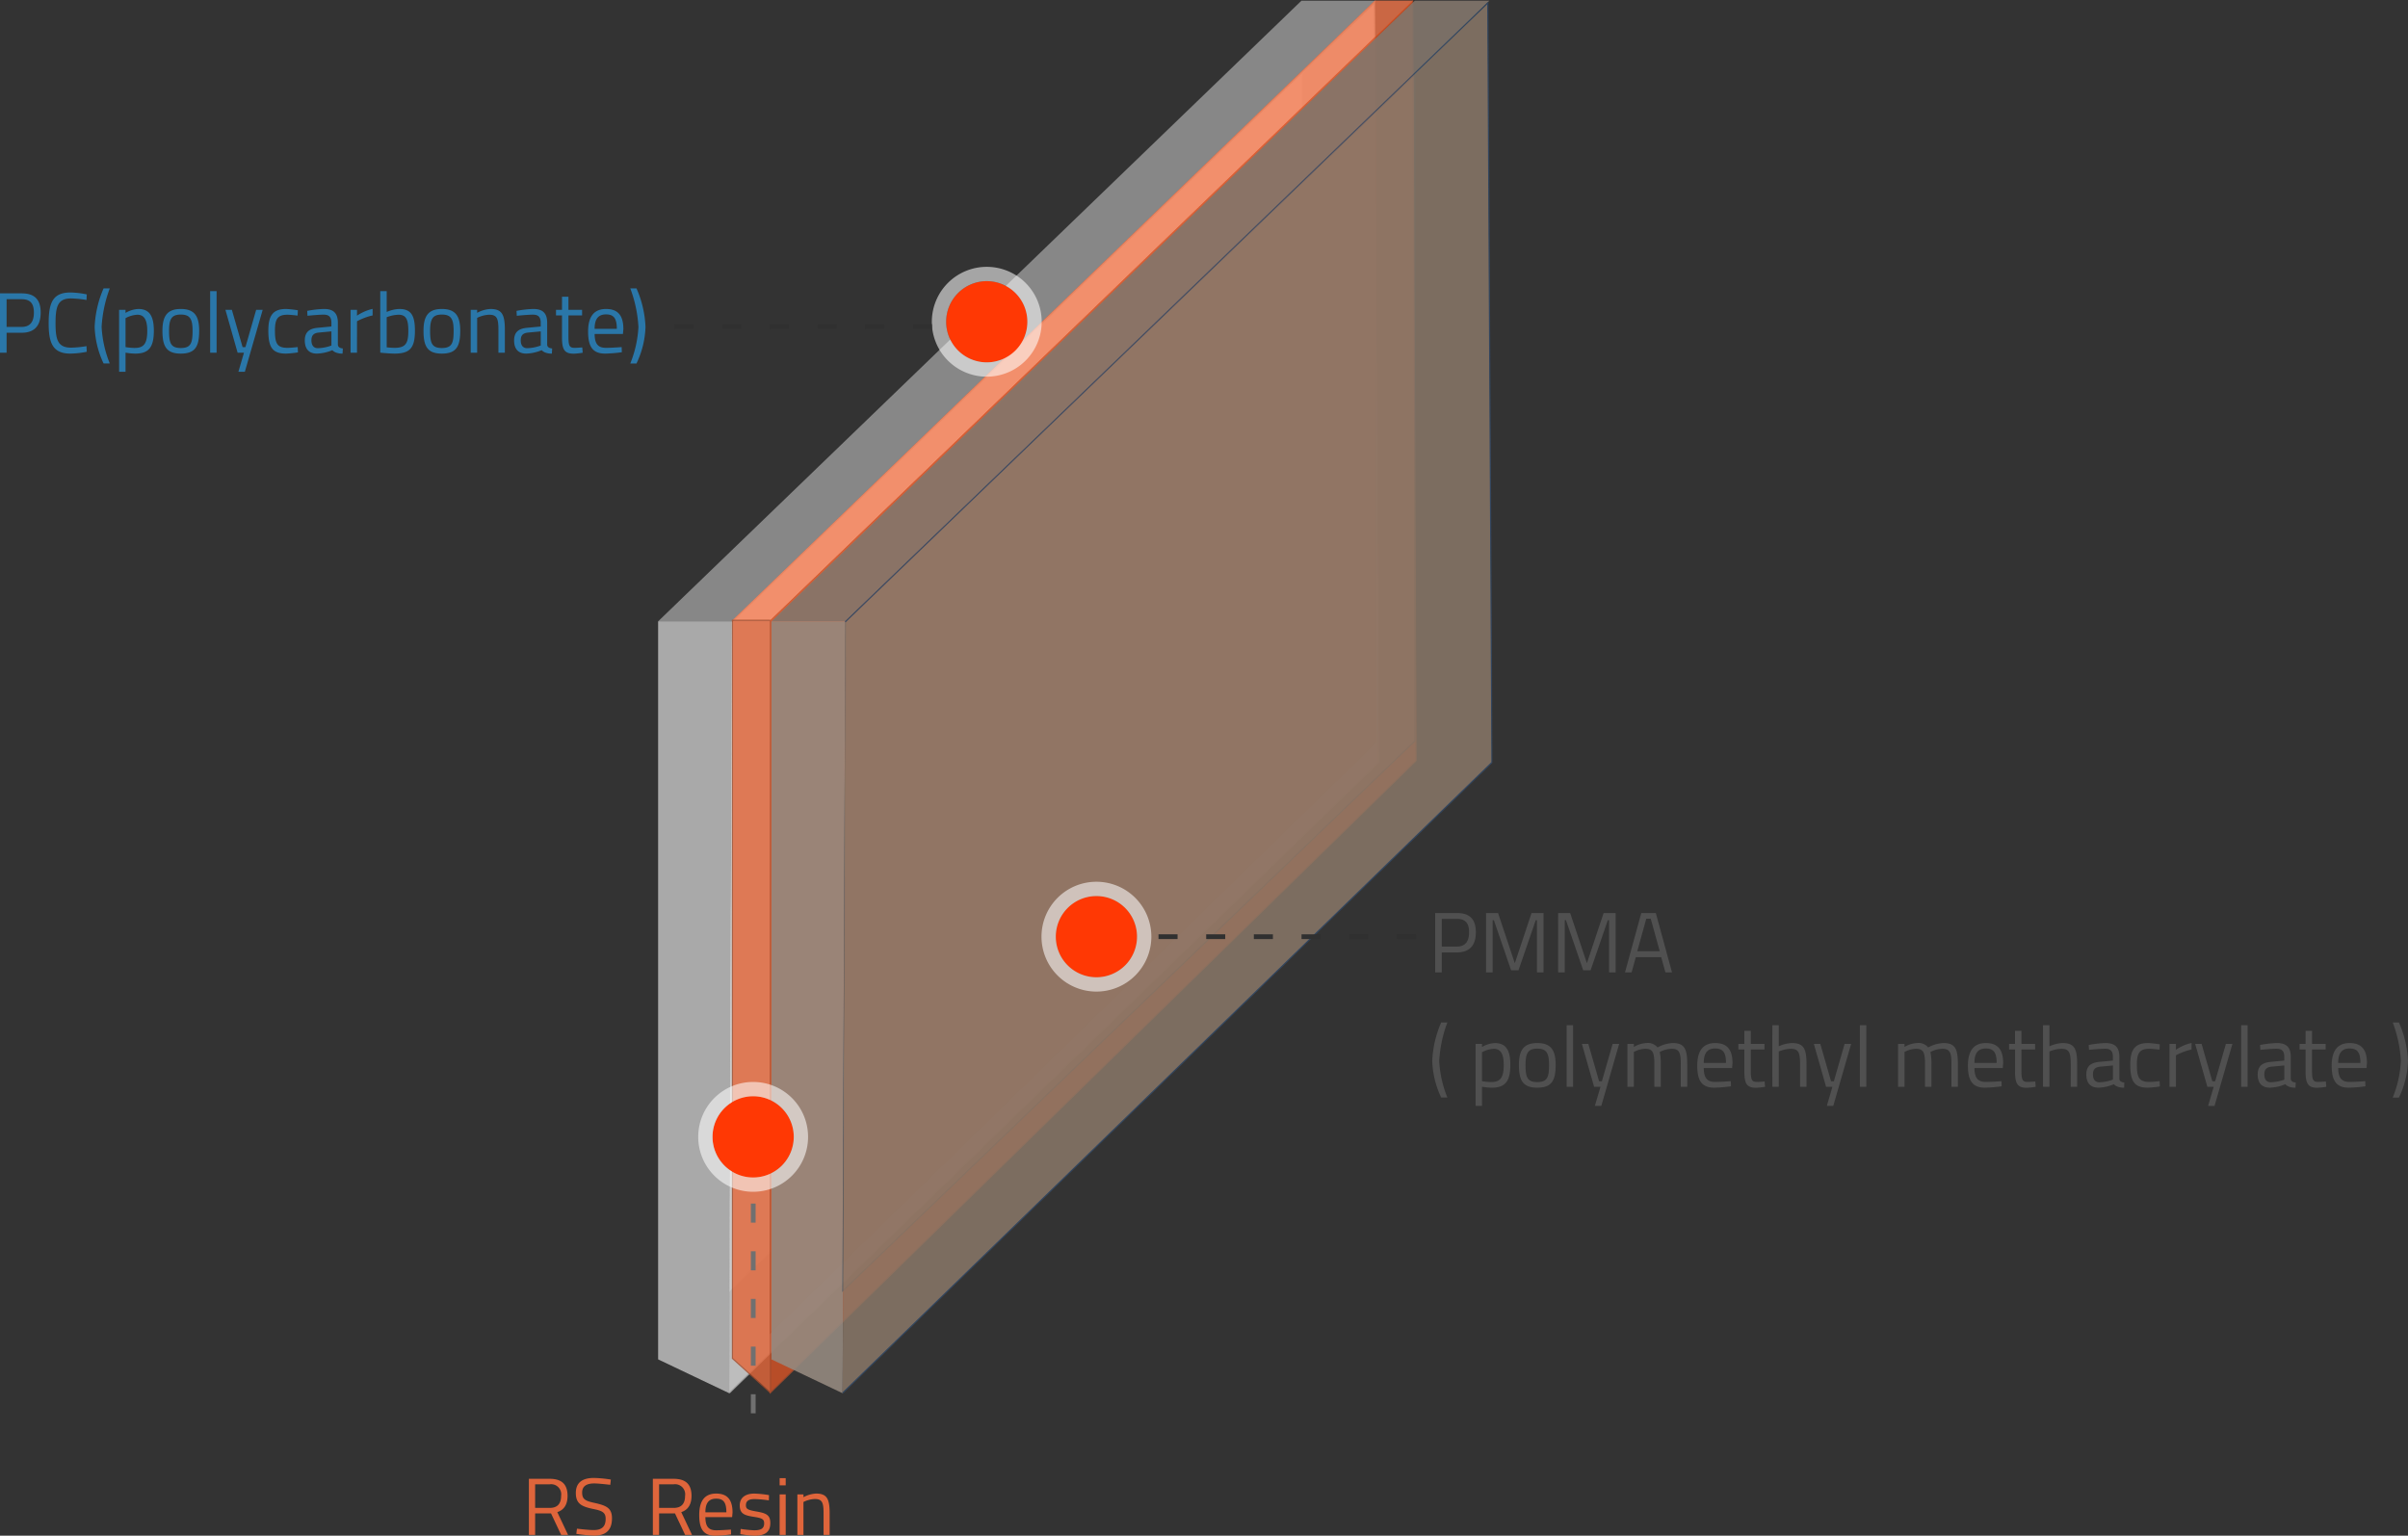 <?xml version="1.0" encoding="UTF-8"?>
<svg xmlns="http://www.w3.org/2000/svg" xmlns:xlink="http://www.w3.org/1999/xlink" width="505.068" height="322.17" viewBox="0 0 505.068 322.17">
  <rect x="0" y="0" width="505.068" height="322.17" fill="#333333" stroke="none"/>
  <defs>
    <clipPath id="clip-path">
      <rect id="Rectangle_105" data-name="Rectangle 105" width="151.633" height="292.512" fill="#dcdcdc"></rect>
    </clipPath>
    <clipPath id="clip-path-2">
      <rect id="Rectangle_101" data-name="Rectangle 101" width="150.567" height="130.204" fill="#dcdcdc"></rect>
    </clipPath>
    <clipPath id="clip-path-3">
      <rect id="Rectangle_102" data-name="Rectangle 102" width="15.623" height="161.929" fill="#dcdcdc"></rect>
    </clipPath>
    <clipPath id="clip-path-4">
      <rect id="Rectangle_103" data-name="Rectangle 103" width="120.224" height="255.751" fill="#dcdcdc"></rect>
    </clipPath>
    <clipPath id="clip-path-5">
      <rect id="Rectangle_104" data-name="Rectangle 104" width="136.434" height="292.052" fill="#dcdcdc"></rect>
    </clipPath>
    <clipPath id="clip-path-6">
      <rect id="Rectangle_9087" data-name="Rectangle 9087" width="143.891" height="292.512" fill="#db5324"></rect>
    </clipPath>
    <clipPath id="clip-path-9">
      <rect id="Rectangle_9081" data-name="Rectangle 9081" width="143.15" height="130.289" fill="#db5324"></rect>
    </clipPath>
    <clipPath id="clip-path-10">
      <rect id="Rectangle_9082" data-name="Rectangle 9082" width="8.191" height="162.277" fill="#db5324"></rect>
    </clipPath>
    <clipPath id="clip-path-11">
      <rect id="Rectangle_9083" data-name="Rectangle 9083" width="127.41" height="272.391" fill="#db5324"></rect>
    </clipPath>
    <clipPath id="clip-path-12">
      <rect id="Rectangle_9084" data-name="Rectangle 9084" width="135.729" height="292.367" fill="#db5324"></rect>
    </clipPath>
    <clipPath id="clip-path-13">
      <rect id="Rectangle_90" data-name="Rectangle 90" width="151.633" height="292.512" fill="#ce7d35"></rect>
    </clipPath>
    <clipPath id="clip-path-14">
      <rect id="Rectangle_86" data-name="Rectangle 86" width="150.567" height="130.204" fill="#82766c"></rect>
    </clipPath>
    <clipPath id="clip-path-15">
      <rect id="Rectangle_87" data-name="Rectangle 87" width="15.623" height="161.929" fill="#94887e"></rect>
    </clipPath>
    <clipPath id="clip-path-16">
      <rect id="Rectangle_88" data-name="Rectangle 88" width="120.225" height="255.751" fill="#8a7869"></rect>
    </clipPath>
    <clipPath id="clip-path-17">
      <rect id="Rectangle_89" data-name="Rectangle 89" width="136.433" height="292.052" fill="#8a7869"></rect>
    </clipPath>
  </defs>
  <g id="line-pp-eng" transform="translate(-1162.51 -3154)">
    <g id="N3-2" transform="translate(1300.184 3154)">
      <g id="Group_174" data-name="Group 174" clip-path="url(#clip-path)">
        <g id="Group_164" data-name="Group 164" transform="translate(0.365 0.147)" opacity="0.5">
          <g id="Group_163" data-name="Group 163">
            <g id="Group_162" data-name="Group 162" clip-path="url(#clip-path-2)">
              <path id="Path_111" data-name="Path 111" d="M334.949,130.483,469.626.533,484.8.573,469.42,15.865,350.148,130.483Z" transform="translate(-334.586 -0.427)" fill="#dcdcdc"></path>
              <path id="Path_112" data-name="Path 112" d="M484.494.737,469.375,15.774,350.144,130.353H335.368L469.7.737Zm.713-.294H469.578L334.64,130.647h15.623L469.578,15.986Z" transform="translate(-334.64 -0.443)" fill="#dcdcdc"></path>
            </g>
          </g>
        </g>
        <g id="Group_167" data-name="Group 167" transform="translate(0.365 130.351)" opacity="0.7">
          <g id="Group_166" data-name="Group 166">
            <g id="Group_165" data-name="Group 165" clip-path="url(#clip-path-3)">
              <path id="Path_113" data-name="Path 113" d="M334.764,265.86V111.271h15.328l-.706,161.551Z" transform="translate(-334.618 -111.125)" fill="#dcdcdc"></path>
              <path id="Path_114" data-name="Path 114" d="M349.968,111.441l-.612,140.1-.094,21.066-14.328-6.82V111.441Zm.3-.294H334.64V265.975l14.915,7.1.1-21.529Z" transform="translate(-334.64 -111.147)" fill="#dcdcdc"></path>
            </g>
          </g>
        </g>
        <g id="Group_170" data-name="Group 170" transform="translate(15.226 15.345)" opacity="0.51">
          <g id="Group_169" data-name="Group 169">
            <g id="Group_168" data-name="Group 168" clip-path="url(#clip-path-4)">
              <path id="Path_115" data-name="Path 115" d="M467.331,13.658V153.418L347.4,268.718l.612-140.4Z" transform="translate(-347.254 -13.313)" fill="#dcdcdc"></path>
              <path id="Path_116" data-name="Path 116" d="M467.331,13.658V153.418L347.4,268.718l.612-140.4Z" transform="translate(-347.254 -13.313)" fill="#dcdcdc"></path>
              <path id="Path_116_-_Outline" data-name="Path 116 - Outline" d="M467.456,13.365V153.471l-.038.037-120.141,115.5.613-140.747.038-.037Zm-.25,140V13.952L348.139,128.372l-.61,140.051Z" transform="translate(-347.254 -13.313)" fill="#b3b3b3"></path>
            </g>
          </g>
        </g>
        <g id="Group_173" data-name="Group 173" transform="translate(15.198 0.276)" opacity="0.81">
          <g id="Group_172" data-name="Group 172">
            <g id="Group_171" data-name="Group 171" clip-path="url(#clip-path-5)">
              <path id="Path_117" data-name="Path 117" d="M347.87,130.7h0L482.65.846l.874,159.325L347.34,292.448" transform="translate(-347.237 -0.501)" fill="#dcdcdc"></path>
              <path id="Path_118" data-name="Path 118" d="M347.87,130.7h0L482.65.846l.874,159.325L347.34,292.448" transform="translate(-347.237 -0.501)" fill="#dcdcdc"></path>
              <path id="Path_118_-_Outline" data-name="Path 118 - Outline" d="M347.427,292.538l-.174-.179L483.4,160.118l-.872-158.98L347.957,130.786l-.173-.18L482.773.553l0,.292.874,159.378-.038.037Z" transform="translate(-347.237 -0.501)" fill="#b3b3b3"></path>
            </g>
          </g>
        </g>
      </g>
    </g>
    <g id="N2" transform="translate(1071.777 3154)">
      <g id="Group_25149" data-name="Group 25149" transform="translate(244)" clip-path="url(#clip-path-6)">
        <g id="Group_25148" data-name="Group 25148">
          <g id="Group_25147" data-name="Group 25147" clip-path="url(#clip-path-6)">
            <g id="Group_25146" data-name="Group 25146">
              <g id="Group_25145" data-name="Group 25145">
                <g id="Group_25144" data-name="Group 25144" clip-path="url(#clip-path-6)">
                  <g id="Group_25134" data-name="Group 25134" opacity="0.74">
                    <g id="Group_25133" data-name="Group 25133">
                      <g id="Group_25132" data-name="Group 25132" clip-path="url(#clip-path-9)">
                        <path id="Path_8565" data-name="Path 8565" d="M8.255,130.12H.309L135.032.125H143.1" transform="translate(0.054 0.022)" fill="#db5324"></path>
                        <path id="Path_8566" data-name="Path 8566" d="M8.255,130.12H.309L135.032.125H143.1" transform="translate(0.054 0.022)" fill="#ff794a"></path>
                      </g>
                    </g>
                  </g>
                  <g id="Group_25137" data-name="Group 25137" transform="translate(0.217 129.995)" opacity="0.82">
                    <g id="Group_25136" data-name="Group 25136">
                      <g id="Group_25135" data-name="Group 25135" clip-path="url(#clip-path-10)">
                        <path id="Path_8567" data-name="Path 8567" d="M8.255,272.85.309,265.663V110.829H8.255" transform="translate(-0.163 -110.682)" fill="#e2673b"></path>
                        <path id="Path_8568" data-name="Path 8568" d="M8.172,272.943.184,265.718V110.7H8.255v.25H.434V265.607l7.905,7.15Z" transform="translate(-0.163 -110.682)" fill="#a24a2a"></path>
                      </g>
                    </g>
                  </g>
                  <g id="Group_25140" data-name="Group 25140" transform="translate(8.162 7.586)" opacity="0.51">
                    <g id="Group_25139" data-name="Group 25139">
                      <g id="Group_25138" data-name="Group 25138" clip-path="url(#clip-path-11)">
                        <path id="Path_8569" data-name="Path 8569" d="M134.192,6.754l-.147,147.835L7.076,278.452l.19-149.488Z" transform="translate(-6.929 -6.409)" fill="#db5324"></path>
                        <path id="Path_8570" data-name="Path 8570" d="M134.192,6.754l-.147,147.835L7.076,278.452l.19-149.488Z" transform="translate(-6.929 -6.409)" fill="#db5324"></path>
                        <path id="Path_8570_-_Outline" data-name="Path 8570 - Outline" d="M134.317,6.46v.294l-.147,147.888-.038.037L6.951,278.749v-.3l.19-149.541.038-.037Zm-.4,148.077.146-147.489L7.391,129.017,7.2,278.155Z" transform="translate(-6.929 -6.409)" fill="#9f3d19"></path>
                      </g>
                    </g>
                  </g>
                  <g id="Group_25143" data-name="Group 25143" transform="translate(8.162 0.146)" opacity="0.79">
                    <g id="Group_25142" data-name="Group 25142">
                      <g id="Group_25141" data-name="Group 25141" clip-path="url(#clip-path-12)">
                        <path id="Path_8571" data-name="Path 8571" d="M141.8.125l.707,159.421L7.076,292.142V130.12" transform="translate(-6.929 -0.124)" fill="#db5324"></path>
                        <path id="Path_8572" data-name="Path 8572" d="M141.8.125l.707,159.421L7.076,292.142V130.12" transform="translate(-6.929 -0.124)" fill="#db5324"></path>
                        <path id="Path_8572_-_Outline" data-name="Path 8572 - Outline" d="M6.951,292.439V130.12H7.2V291.844L142.385,159.493,141.679.126h.25l.707,159.474-.038.037Z" transform="translate(-6.929 -0.124)" fill="#b24e2b"></path>
                      </g>
                    </g>
                  </g>
                </g>
              </g>
            </g>
          </g>
        </g>
      </g>
    </g>
    <g id="N1" transform="translate(1428.957 3154)" opacity="0.9">
      <g id="Group_129" data-name="Group 129" transform="translate(-105)" clip-path="url(#clip-path-13)">
        <g id="Group_119" data-name="Group 119" transform="translate(0.365 0.147)">
          <g id="Group_118" data-name="Group 118">
            <g id="Group_117" data-name="Group 117" clip-path="url(#clip-path-14)">
              <path id="Path_87" data-name="Path 87" d="M235.525,130.307,370.2.356,385.374.4,370,15.689,250.725,130.307Z" transform="translate(-235.161 -0.25)" fill="#82766c"></path>
              <path id="Path_88" data-name="Path 88" d="M385.07.56,369.951,15.6,250.72,130.176H235.944L370.273.56Zm.713-.294H370.154L235.216,130.47h15.623L370.154,15.809Z" transform="translate(-235.216 -0.266)" fill="#82766c"></path>
            </g>
          </g>
        </g>
        <g id="Group_122" data-name="Group 122" transform="translate(0.365 130.351)">
          <g id="Group_121" data-name="Group 121">
            <g id="Group_120" data-name="Group 120" clip-path="url(#clip-path-15)">
              <path id="Path_89" data-name="Path 89" d="M235.341,265.683V111.094h15.328l-.706,161.551Z" transform="translate(-235.194 -110.948)" fill="#94887e"></path>
              <path id="Path_90" data-name="Path 90" d="M250.544,111.264l-.612,140.1-.094,21.066-14.328-6.82V111.264Zm.3-.294H235.216V265.8l14.915,7.1.1-21.529Z" transform="translate(-235.216 -110.97)" fill="#94887e"></path>
            </g>
          </g>
        </g>
        <g id="Group_125" data-name="Group 125" transform="translate(15.226 15.345)">
          <g id="Group_124" data-name="Group 124">
            <g id="Group_123" data-name="Group 123" clip-path="url(#clip-path-16)">
              <path id="Path_91" data-name="Path 91" d="M367.907,13.481V153.241l-119.928,115.3.612-140.4Z" transform="translate(-247.83 -13.136)" fill="#8a7869"></path>
              <path id="Path_92" data-name="Path 92" d="M368.032,13.188V153.294l-.038.037-120.141,115.5.613-140.747.038-.037Zm-.25,140V13.775L248.715,128.2l-.61,140.051Z" transform="translate(-247.83 -13.136)" fill="#2b4a5e"></path>
            </g>
          </g>
        </g>
        <g id="Group_128" data-name="Group 128" transform="translate(15.199 0.276)" opacity="0.92">
          <g id="Group_127" data-name="Group 127" transform="translate(0 0)">
            <g id="Group_126" data-name="Group 126" clip-path="url(#clip-path-17)">
              <path id="Path_93" data-name="Path 93" d="M248.447,130.519h0L383.226.669l.874,159.325L247.916,292.271" transform="translate(-247.814 -0.324)" fill="#8a7869"></path>
              <path id="Path_94" data-name="Path 94" d="M248,292.361l-.174-.179L383.975,159.941,383.1.961,248.533,130.609l-.173-.18L383.35.376l0,.292.874,159.378-.038.037Z" transform="translate(-247.814 -0.324)" fill="#314967"></path>
            </g>
          </g>
        </g>
      </g>
    </g>
    <g id="Group_25155" data-name="Group 25155" transform="translate(509)">
      <g id="line1" transform="translate(-86.021)">
        <path id="Path_11963" data-name="Path 11963" d="M1.53,0H2.916V-4.194H6.084c2.718,0,3.978-1.53,3.978-4.23,0-2.718-1.26-4.032-3.978-4.032H1.53ZM2.916-5.418v-5.814h3.15c1.8,0,2.574.882,2.574,2.808,0,1.908-.774,3.006-2.574,3.006ZM16.29.18A18.746,18.746,0,0,0,19.728-.2l-.054-1.188a21.922,21.922,0,0,1-3.2.324c-2.826,0-3.294-1.656-3.294-5.13,0-3.546.486-5.2,3.258-5.2a22.176,22.176,0,0,1,3.24.324l.054-1.17a18.291,18.291,0,0,0-3.438-.4c-3.744,0-4.554,2.232-4.554,6.444C11.736-2.088,12.564.18,16.29.18Zm6.966,2.07h1.3a23.67,23.67,0,0,1-1.71-7.668,27.283,27.283,0,0,1,1.71-8.082h-1.3a22.548,22.548,0,0,0-1.872,8.082A19.393,19.393,0,0,0,23.256,2.25ZM26.514,4h1.35V-.018a12.381,12.381,0,0,0,2.016.2C32.67.18,33.8-1.062,33.8-4.608c0-3.186-.99-4.572-3.258-4.572a5.757,5.757,0,0,0-2.682.828V-9h-1.35Zm3.294-5a14.663,14.663,0,0,1-1.944-.18V-7.254a5.775,5.775,0,0,1,2.484-.72c1.314,0,2.07.9,2.07,3.366C32.418-2.016,31.77-1.008,29.808-1.008ZM39.456.18c3.042,0,3.852-1.512,3.852-4.788,0-3.1-.99-4.572-3.852-4.572C36.612-9.18,35.6-7.7,35.6-4.608,35.6-1.332,36.432.18,39.456.18Zm0-1.17c-2.124,0-2.466-1.062-2.466-3.618,0-2.5.558-3.4,2.466-3.4s2.466.9,2.466,3.4C41.922-2.052,41.58-.99,39.456-.99ZM45.612,0h1.35V-12.924h-1.35Zm5.922,4h1.35L56.628-9H55.26L53.01-1.17h-.594L50.166-9h-1.35l2.556,9H52.7ZM61.524.18a21.8,21.8,0,0,0,2.5-.252l-.054-1.116c-.63.072-1.62.162-2.124.162C59.616-1.026,59.2-2,59.2-4.662c0-2.412.558-3.312,2.628-3.312.5,0,1.512.108,2.124.18l.054-1.116a21.159,21.159,0,0,0-2.448-.27c-2.682,0-3.744,1.26-3.744,4.518C57.816-1.134,58.662.18,61.524.18ZM68,.18a9.086,9.086,0,0,0,3.24-.72,2.023,2.023,0,0,0,.828.522,3.607,3.607,0,0,0,1.314.2L73.44-.9c-.576-.054-1.008-.252-1.044-.792v-4.59c0-1.962-.864-2.9-2.9-2.9a21.722,21.722,0,0,0-3.528.4l.054,1.026c.918-.09,2.484-.234,3.4-.234,1.062,0,1.62.45,1.62,1.71v.774l-2.826.27c-1.854.162-2.754.936-2.754,2.664C65.466-.756,66.366.18,68,.18ZM68.22-.954c-.918,0-1.368-.612-1.368-1.656,0-.99.432-1.512,1.53-1.62l2.664-.252v2.97A8.937,8.937,0,0,1,68.22-.954ZM75.06,0h1.35V-6.606A13.207,13.207,0,0,1,79.686-7.83V-9.2A9.773,9.773,0,0,0,76.41-7.776V-9H75.06Zm9.234.18c3.276,0,4.266-1.242,4.266-4.824,0-3.24-.846-4.536-3.294-4.536a7.047,7.047,0,0,0-2.628.63v-4.374h-1.35V-.018C82.116.072,83.5.18,84.294.18Zm0-1.206c-.36,0-1.152-.054-1.656-.108V-7.452a7.516,7.516,0,0,1,2.484-.522c1.584,0,2.052,1.008,2.052,3.33C87.174-2.124,86.742-1.026,84.294-1.026ZM94.212.18c3.042,0,3.852-1.512,3.852-4.788,0-3.1-.99-4.572-3.852-4.572-2.844,0-3.852,1.476-3.852,4.572C90.36-1.332,91.188.18,94.212.18Zm0-1.17c-2.124,0-2.466-1.062-2.466-3.618,0-2.5.558-3.4,2.466-3.4s2.466.9,2.466,3.4C96.678-2.052,96.336-.99,94.212-.99ZM100.26,0h1.35V-7.308a6.079,6.079,0,0,1,2.538-.666c1.674,0,1.926.882,1.926,3.258V0h1.35V-4.752c0-3.2-.558-4.428-3.024-4.428a6.536,6.536,0,0,0-2.79.81V-9h-1.35Zm11.646.18a9.086,9.086,0,0,0,3.24-.72,2.023,2.023,0,0,0,.828.522,3.607,3.607,0,0,0,1.314.2l.054-1.08c-.576-.054-1.008-.252-1.044-.792v-4.59c0-1.962-.864-2.9-2.9-2.9a21.722,21.722,0,0,0-3.528.4l.054,1.026c.918-.09,2.484-.234,3.4-.234,1.062,0,1.62.45,1.62,1.71v.774l-2.826.27c-1.854.162-2.754.936-2.754,2.664C109.368-.756,110.268.18,111.906.18Zm.216-1.134c-.918,0-1.368-.612-1.368-1.656,0-.99.432-1.512,1.53-1.62l2.664-.252v2.97A8.937,8.937,0,0,1,112.122-.954ZM121.914.2A17.278,17.278,0,0,0,123.75,0l-.09-1.116c-.468.036-1.242.09-1.6.09-1.17,0-1.3-.54-1.3-2.5v-4.3h2.862V-9h-2.862v-2.754h-1.35V-9h-1.26v1.17h1.26V-3.1C119.412-.5,120.06.2,121.914.2ZM128.448.18a29.457,29.457,0,0,0,3.51-.288l-.036-1.08c-.846.072-2.322.162-3.294.162-1.782,0-2.358-.99-2.376-2.916h5.94l.09-1.026c0-2.952-1.242-4.212-3.636-4.212-2.286,0-3.762,1.314-3.762,4.734C124.884-1.386,125.766.18,128.448.18Zm-2.2-5.2c0-2.178.864-3.024,2.394-3.024,1.584,0,2.268.792,2.268,3.024Zm8.784,7.272a19.075,19.075,0,0,0,1.89-7.668,22.162,22.162,0,0,0-1.89-8.082h-1.3a27.283,27.283,0,0,1,1.71,8.082,23.67,23.67,0,0,1-1.71,7.668Z" transform="translate(738 3228)" fill="#2a77a9"></path>
        <path id="Path_8573" data-name="Path 8573" d="M8.52,0A8.52,8.52,0,1,1,0,8.52,8.52,8.52,0,0,1,8.52,0Z" transform="translate(937.98 3212.98)" fill="#ff3804"></path>
        <path id="Path_8573_-_Outline" data-name="Path 8573 - Outline" d="M8.52,0a8.52,8.52,0,1,0,8.52,8.52A8.52,8.52,0,0,0,8.52,0m0-3A11.52,11.52,0,0,1,20.041,8.52,11.52,11.52,0,0,1,8.52,20.041,11.52,11.52,0,0,1-3,8.52,11.52,11.52,0,0,1,8.52-3Z" transform="translate(937.98 3212.98)" fill="rgba(255,255,255,0.56)"></path>
        <path id="Line_38" data-name="Line 38" d="M54,.5H50v-1h4ZM44,.5H40v-1h4ZM34,.5H30v-1h4ZM24,.5H20v-1h4ZM14,.5H10v-1h4ZM4,.5H0v-1H4Z" transform="translate(881 3222.5)" fill="#303030"></path>
      </g>
      <g id="line2" transform="translate(-107)">
        <path id="Path_11962" data-name="Path 11962" d="M1.53,0H2.916V-4.194H6.084c2.718,0,3.978-1.53,3.978-4.23,0-2.718-1.26-4.032-3.978-4.032H1.53ZM2.916-5.418v-5.814h3.15c1.8,0,2.574.882,2.574,2.808,0,1.908-.774,3.006-2.574,3.006ZM12.2,0H13.59V-10.962h.252L17.46-.45h1.548l3.618-10.512h.252V0h1.386V-12.456h-2.52l-3.51,10.53-3.51-10.53H12.2Zm15.12,0H28.71V-10.962h.252L32.58-.45h1.548l3.618-10.512H38V0h1.386V-12.456h-2.52l-3.51,10.53-3.51-10.53h-2.52ZM41.346,0h1.386l.882-3.2h5.328L49.824,0H51.21l-3.4-12.456H44.766ZM43.92-4.446l1.89-6.822h.936l1.89,6.822ZM2.79,26.25h1.3a23.67,23.67,0,0,1-1.71-7.668A27.283,27.283,0,0,1,4.086,10.5H2.79A22.548,22.548,0,0,0,.918,18.582,19.393,19.393,0,0,0,2.79,26.25ZM10.008,28h1.35V23.982a12.381,12.381,0,0,0,2.016.2c2.79,0,3.924-1.242,3.924-4.788,0-3.186-.99-4.572-3.258-4.572a5.757,5.757,0,0,0-2.682.828V15h-1.35Zm3.294-5a14.664,14.664,0,0,1-1.944-.18V16.746a5.775,5.775,0,0,1,2.484-.72c1.314,0,2.07.9,2.07,3.366C15.912,21.984,15.264,22.992,13.3,22.992ZM22.95,24.18c3.042,0,3.852-1.512,3.852-4.788,0-3.1-.99-4.572-3.852-4.572-2.844,0-3.852,1.476-3.852,4.572C19.1,22.668,19.926,24.18,22.95,24.18Zm0-1.17c-2.124,0-2.466-1.062-2.466-3.618,0-2.5.558-3.4,2.466-3.4s2.466.9,2.466,3.4C25.416,21.948,25.074,23.01,22.95,23.01Zm6.156.99h1.35V11.076h-1.35Zm5.922,4h1.35l3.744-13H38.754L36.5,22.83H35.91L33.66,15H32.31l2.556,9H36.2Zm6.822-4H43.2V16.692a5.268,5.268,0,0,1,2.412-.666c1.638,0,1.89.864,1.89,3.33V24h1.35V19.32a12.057,12.057,0,0,0-.216-2.628,5.7,5.7,0,0,1,2.52-.666c1.62,0,1.89.882,1.89,3.258V24H54.4V19.248c0-3.258-.594-4.428-3.042-4.428a7.166,7.166,0,0,0-3.186.918,2.593,2.593,0,0,0-2.358-.918,5.8,5.8,0,0,0-2.61.81V15H41.85Zm18.216.18a29.457,29.457,0,0,0,3.51-.288l-.036-1.08c-.846.072-2.322.162-3.294.162-1.782,0-2.358-.99-2.376-2.916h5.94l.09-1.026c0-2.952-1.242-4.212-3.636-4.212-2.286,0-3.762,1.314-3.762,4.734C56.5,22.614,57.384,24.18,60.066,24.18Zm-2.2-5.2c0-2.178.864-3.024,2.394-3.024,1.584,0,2.268.792,2.268,3.024ZM68.886,24.2a17.278,17.278,0,0,0,1.836-.2l-.09-1.116c-.468.036-1.242.09-1.6.09-1.17,0-1.3-.54-1.3-2.5v-4.3H70.6V15H67.734V12.246h-1.35V15h-1.26v1.17h1.26V20.9C66.384,23.5,67.032,24.2,68.886,24.2Zm3.366-.2H73.6V16.584a7.17,7.17,0,0,1,2.538-.558c1.656,0,1.926.882,1.926,3.258V24h1.35V19.248c0-3.2-.558-4.428-3.042-4.428A7.208,7.208,0,0,0,73.6,15.5V11.076h-1.35Zm11.43,4h1.35l3.744-13H87.408l-2.25,7.83h-.594L82.314,15h-1.35l2.556,9h1.332Zm6.93-4h1.35V11.076h-1.35Zm8.01,0h1.35V16.692a5.268,5.268,0,0,1,2.412-.666c1.638,0,1.89.864,1.89,3.33V24h1.35V19.32a12.057,12.057,0,0,0-.216-2.628,5.7,5.7,0,0,1,2.52-.666c1.62,0,1.89.882,1.89,3.258V24h1.35V19.248c0-3.258-.594-4.428-3.042-4.428a7.166,7.166,0,0,0-3.186.918,2.593,2.593,0,0,0-2.358-.918,5.8,5.8,0,0,0-2.61.81V15h-1.35Zm18.216.18a29.457,29.457,0,0,0,3.51-.288l-.036-1.08c-.846.072-2.322.162-3.294.162-1.782,0-2.358-.99-2.376-2.916h5.94l.09-1.026c0-2.952-1.242-4.212-3.636-4.212-2.286,0-3.762,1.314-3.762,4.734C113.274,22.614,114.156,24.18,116.838,24.18Zm-2.2-5.2c0-2.178.864-3.024,2.394-3.024,1.584,0,2.268.792,2.268,3.024Zm11.016,5.22a17.278,17.278,0,0,0,1.836-.2l-.09-1.116c-.468.036-1.242.09-1.6.09-1.17,0-1.3-.54-1.3-2.5v-4.3h2.862V15h-2.862V12.246h-1.35V15H121.9v1.17h1.26V20.9C123.156,23.5,123.8,24.2,125.658,24.2Zm3.366-.2h1.35V16.584a7.17,7.17,0,0,1,2.538-.558c1.656,0,1.926.882,1.926,3.258V24h1.35V19.248c0-3.2-.558-4.428-3.042-4.428a7.208,7.208,0,0,0-2.772.684V11.076h-1.35Zm11.628.18a9.086,9.086,0,0,0,3.24-.72,2.023,2.023,0,0,0,.828.522,3.607,3.607,0,0,0,1.314.2l.054-1.08c-.576-.054-1.008-.252-1.044-.792v-4.59c0-1.962-.864-2.9-2.9-2.9a21.722,21.722,0,0,0-3.528.4l.054,1.026c.918-.09,2.484-.234,3.4-.234,1.062,0,1.62.45,1.62,1.71v.774l-2.826.27c-1.854.162-2.754.936-2.754,2.664C138.114,23.244,139.014,24.18,140.652,24.18Zm.216-1.134c-.918,0-1.368-.612-1.368-1.656,0-.99.432-1.512,1.53-1.62l2.664-.252v2.97A8.937,8.937,0,0,1,140.868,23.046Zm10.17,1.134a21.8,21.8,0,0,0,2.5-.252l-.054-1.116c-.63.072-1.62.162-2.124.162-2.232,0-2.646-.972-2.646-3.636,0-2.412.558-3.312,2.628-3.312.5,0,1.512.108,2.124.18l.054-1.116a21.16,21.16,0,0,0-2.448-.27c-2.682,0-3.744,1.26-3.744,4.518C147.33,22.866,148.176,24.18,151.038,24.18Zm4.518-.18h1.35V17.394a13.207,13.207,0,0,1,3.276-1.224V14.8a9.773,9.773,0,0,0-3.276,1.422V15h-1.35Zm8.1,4h1.35l3.744-13h-1.368l-2.25,7.83h-.594L162.288,15h-1.35l2.556,9h1.332Zm6.93-4h1.35V11.076h-1.35Zm6.012.18a9.086,9.086,0,0,0,3.24-.72,2.023,2.023,0,0,0,.828.522,3.607,3.607,0,0,0,1.314.2l.054-1.08c-.576-.054-1.008-.252-1.044-.792v-4.59c0-1.962-.864-2.9-2.9-2.9a21.722,21.722,0,0,0-3.528.4l.054,1.026c.918-.09,2.484-.234,3.4-.234,1.062,0,1.62.45,1.62,1.71v.774l-2.826.27c-1.854.162-2.754.936-2.754,2.664C174.06,23.244,174.96,24.18,176.6,24.18Zm.216-1.134c-.918,0-1.368-.612-1.368-1.656,0-.99.432-1.512,1.53-1.62l2.664-.252v2.97A8.937,8.937,0,0,1,176.814,23.046Zm9.792,1.152a17.278,17.278,0,0,0,1.836-.2l-.09-1.116c-.468.036-1.242.09-1.6.09-1.17,0-1.3-.54-1.3-2.5v-4.3h2.862V15h-2.862V12.246H184.1V15h-1.26v1.17h1.26V20.9C184.1,23.5,184.752,24.2,186.606,24.2Zm6.534-.018a29.457,29.457,0,0,0,3.51-.288l-.036-1.08c-.846.072-2.322.162-3.294.162-1.782,0-2.358-.99-2.376-2.916h5.94l.09-1.026c0-2.952-1.242-4.212-3.636-4.212-2.286,0-3.762,1.314-3.762,4.734C189.576,22.614,190.458,24.18,193.14,24.18Zm-2.2-5.2c0-2.178.864-3.024,2.394-3.024,1.584,0,2.268.792,2.268,3.024Zm12.744,7.272a19.075,19.075,0,0,0,1.89-7.668,22.162,22.162,0,0,0-1.89-8.082h-1.3a27.283,27.283,0,0,1,1.71,8.082,23.67,23.67,0,0,1-1.71,7.668Z" transform="translate(1060 3358)" fill="#505050"></path>
        <path id="Path_8575" data-name="Path 8575" d="M8.52,0A8.52,8.52,0,1,1,0,8.52,8.52,8.52,0,0,1,8.52,0Z" transform="translate(981.959 3341.98)" fill="#ff3804"></path>
        <path id="Path_8575_-_Outline" data-name="Path 8575 - Outline" d="M8.52,0a8.52,8.52,0,1,0,8.52,8.52A8.52,8.52,0,0,0,8.52,0m0-3A11.52,11.52,0,0,1,20.041,8.52,11.52,11.52,0,0,1,8.52,20.041,11.52,11.52,0,0,1-3,8.52,11.52,11.52,0,0,1,8.52-3Z" transform="translate(981.959 3341.98)" fill="rgba(255,255,255,0.56)"></path>
        <path id="Line_36" data-name="Line 36" d="M54,.5H50v-1h4ZM44,.5H40v-1h4ZM34,.5H30v-1h4ZM24,.5H20v-1h4ZM14,.5H10v-1h4ZM4,.5H0v-1H4Z" transform="translate(1003.5 3350.5)" fill="#303030"></path>
      </g>
      <g id="line3" transform="translate(-84 -24)">
        <path id="Path_12030" data-name="Path 12030" d="M1.445,0H2.754V-4.505H6.086L8.211,0H9.656L7.4-4.777C8.874-5.253,9.554-6.46,9.554-8.194c0-2.482-1.292-3.57-3.757-3.57H1.445ZM2.754-5.661v-4.947H5.8a2.116,2.116,0,0,1,2.4,2.431c0,1.462-.629,2.516-2.38,2.516ZM15.113.153c2.329,0,3.757-1.02,3.757-3.621,0-2.057-1.037-2.635-3.383-3.179-2.057-.442-2.873-.7-2.873-2.227,0-1.326.9-1.921,2.55-1.921.714,0,2.329.17,3.349.289l.119-1.1a26.231,26.231,0,0,0-3.553-.34c-2.3,0-3.791.884-3.791,3.162,0,2.244,1.207,2.839,3.655,3.349,1.921.374,2.6.748,2.6,2.074,0,1.632-.833,2.346-2.5,2.346-.884,0-2.516-.17-3.519-.289L11.39-.221A30.346,30.346,0,0,0,15.113.153Z" transform="translate(847 3500)" fill="#df653b"></path>
        <path id="Path_12029" data-name="Path 12029" d="M1.445,0H2.754V-4.505H6.086L8.211,0H9.656L7.4-4.777C8.874-5.253,9.554-6.46,9.554-8.194c0-2.482-1.292-3.57-3.757-3.57H1.445ZM2.754-5.661v-4.947H5.8a2.116,2.116,0,0,1,2.4,2.431c0,1.462-.629,2.516-2.38,2.516ZM14.535.17A27.82,27.82,0,0,0,17.85-.1l-.034-1.02c-.8.068-2.193.153-3.111.153-1.683,0-2.227-.935-2.244-2.754h5.61l.085-.969c0-2.788-1.173-3.978-3.434-3.978-2.159,0-3.553,1.241-3.553,4.471C11.169-1.309,12,.17,14.535.17ZM12.461-4.743c0-2.057.816-2.856,2.261-2.856,1.5,0,2.142.748,2.142,2.856ZM22.78.17c2.04,0,3.3-.663,3.3-2.652,0-1.649-.8-2.074-2.924-2.431-1.8-.306-2.193-.527-2.193-1.309,0-1.02.782-1.292,1.836-1.292a25.456,25.456,0,0,1,2.975.272l.034-1.1a21.1,21.1,0,0,0-3.077-.323c-1.547,0-3.06.612-3.06,2.482,0,1.7.918,2.074,2.839,2.38,1.836.272,2.278.493,2.278,1.377,0,1.139-.731,1.462-2.125,1.462a27.124,27.124,0,0,1-2.805-.289L19.788-.153A22.655,22.655,0,0,0,22.78.17ZM28.033-10.4h1.275v-1.5H28.033Zm0,10.4h1.275V-8.5H28.033Zm3.723,0h1.275V-6.9a5.741,5.741,0,0,1,2.4-.629c1.581,0,1.819.833,1.819,3.077V0h1.275V-4.488c0-3.026-.527-4.182-2.856-4.182a6.173,6.173,0,0,0-2.635.765V-8.5H31.756Z" transform="translate(873 3500)" fill="#df653b"></path>
        <path id="Path_8574" data-name="Path 8574" d="M8.52,0A8.52,8.52,0,1,1,0,8.52,8.52,8.52,0,0,1,8.52,0Z" transform="translate(886.959 3407.98)" fill="#ff3804"></path>
        <path id="Path_8574_-_Outline" data-name="Path 8574 - Outline" d="M8.52,0a8.52,8.52,0,1,0,8.52,8.52A8.52,8.52,0,0,0,8.52,0m0-3A11.52,11.52,0,0,1,20.041,8.52,11.52,11.52,0,0,1,8.52,20.041,11.52,11.52,0,0,1-3,8.52,11.52,11.52,0,0,1,8.52-3Z" transform="translate(886.959 3407.98)" fill="rgba(255,255,255,0.56)"></path>
        <path id="Line_37" data-name="Line 37" d="M.5,44h-1V40h1Zm0-10h-1V30h1Zm0-10h-1V20h1Zm0-10h-1V10h1ZM.5,4h-1V0h1Z" transform="translate(895.5 3430.5)" fill="#707070"></path>
      </g>
    </g>
  </g>
</svg>
